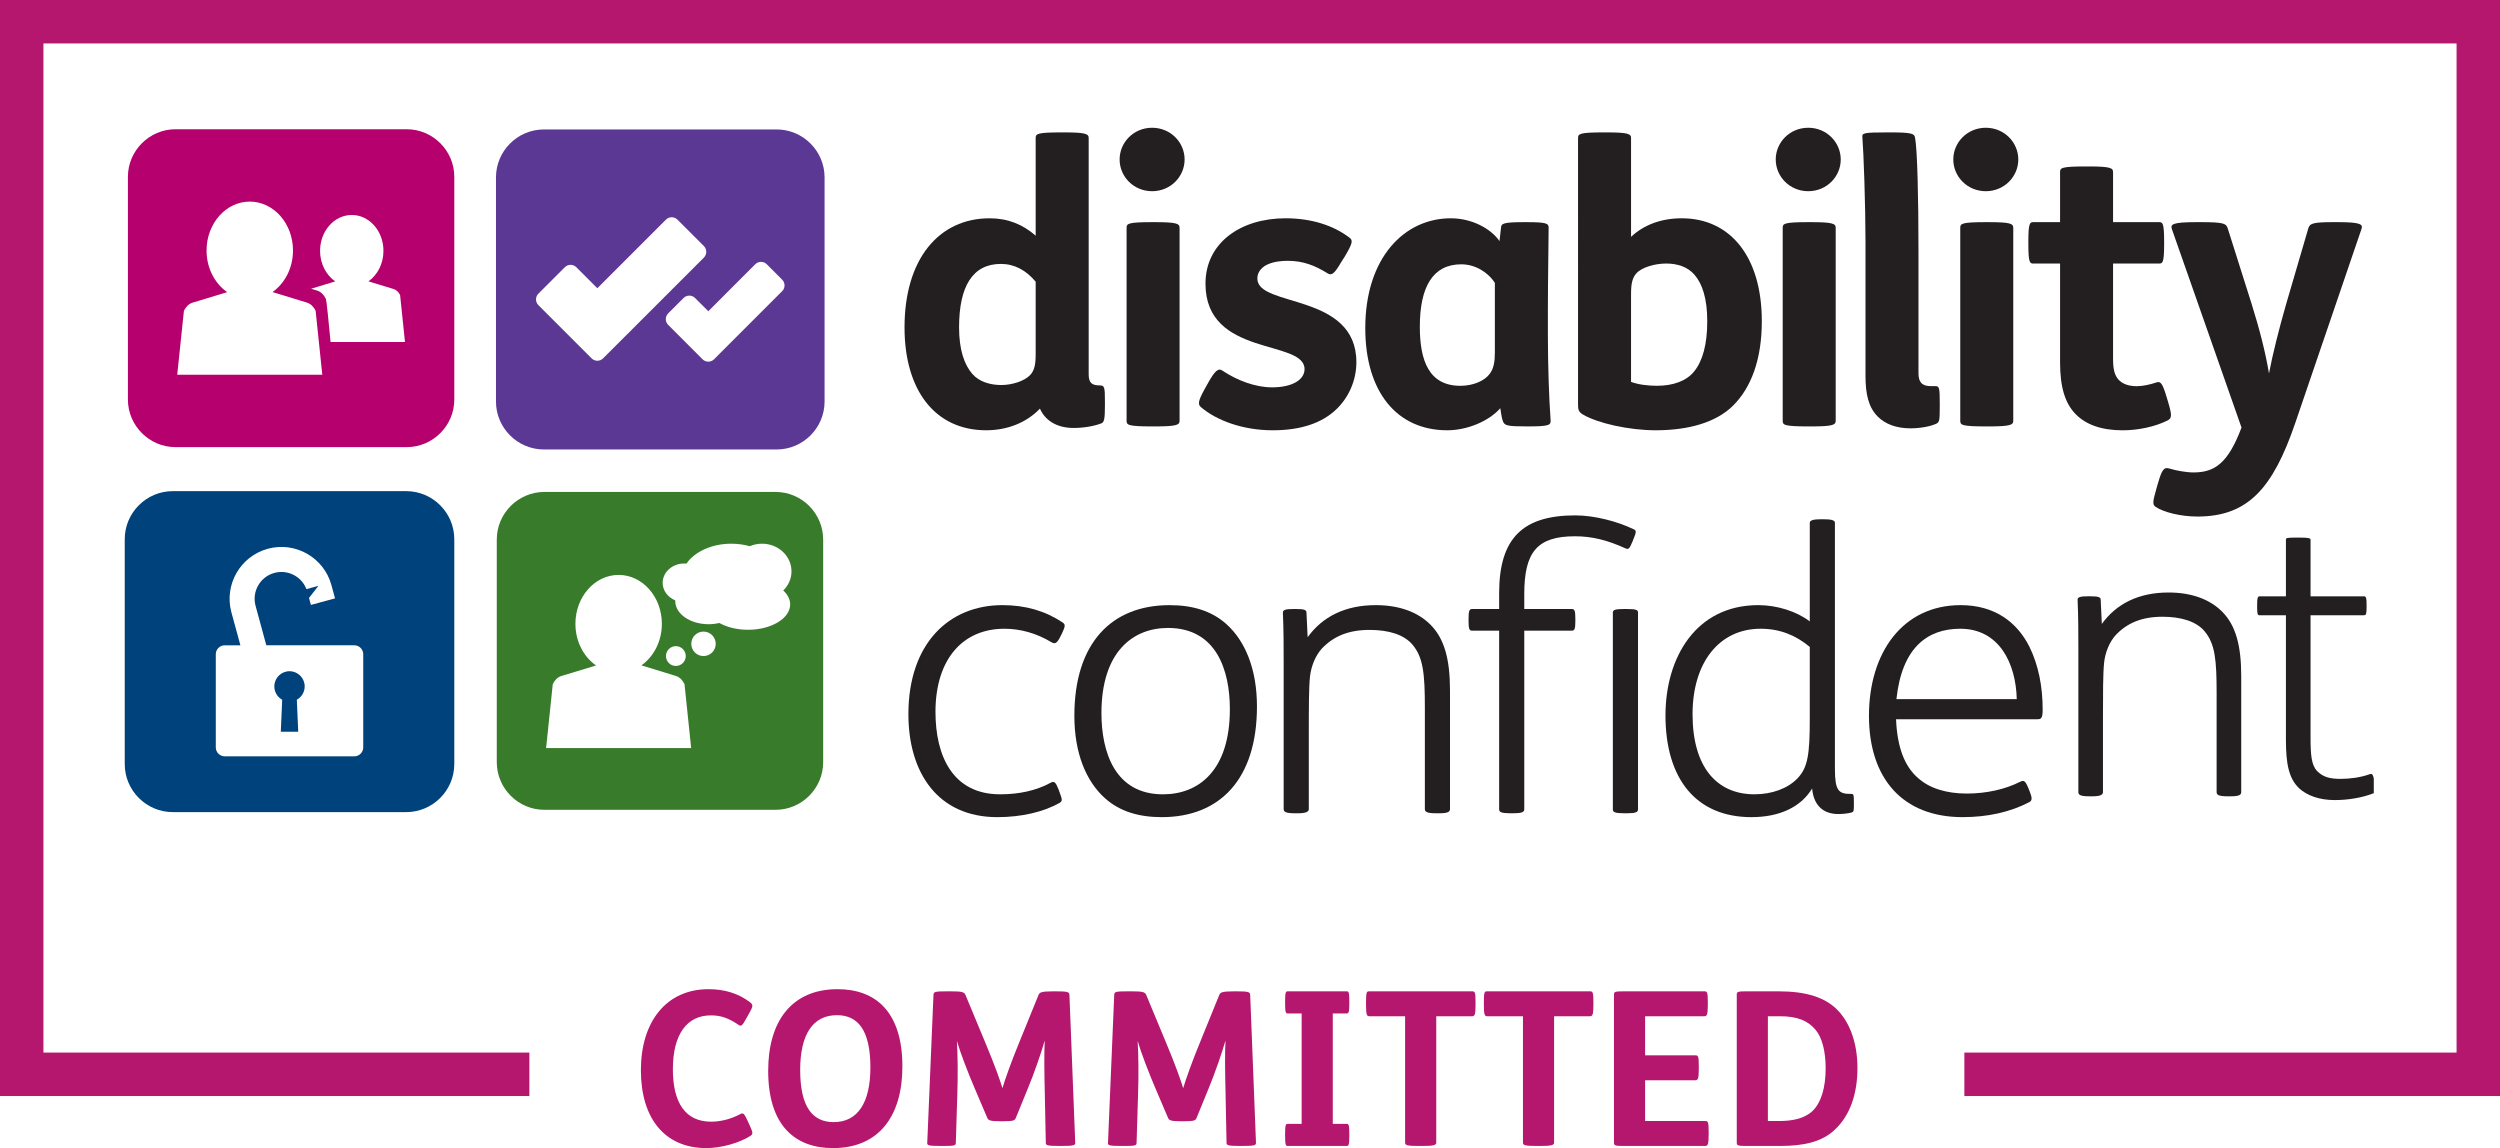 <?xml version="1.0" encoding="UTF-8"?>
<svg xmlns="http://www.w3.org/2000/svg" version="1.1" xmlns:xlink="http://www.w3.org/1999/xlink" viewBox="0 0 275.081 126.328">
  <defs>
    <style>
      .cls-1 {
        fill: #387c2b;
      }

      .cls-2 {
        fill: #00427b;
      }

      .cls-3 {
        fill: none;
      }

      .cls-4 {
        fill: #231f20;
      }

      .cls-5 {
        fill: #b5176e;
      }

      .cls-6 {
        fill: #b5006d;
      }

      .cls-7 {
        fill: #5c3895;
      }

      .cls-8 {
        clip-path: url(#clippath);
      }
    </style>
    <clipPath id="clippath">
      <rect class="cls-3" x="13.725" y="14.056" width="247.468" height="75.856"/>
    </clipPath>
  </defs>
  <!-- Generator: Adobe Illustrator 28.7.3, SVG Export Plug-In . SVG Version: 1.2.0 Build 164)  -->
  <g>
    <g id="Layer_1">
      <polyline class="cls-5" points="58.249 115.818 4.779 115.818 4.779 4.78 270.302 4.78 270.302 115.818 216.144 115.818 216.144 120.599 275.081 120.599 275.081 0 0 0 0 120.599 58.249 120.599 58.249 115.818"/>
      <path class="cls-5" d="M82.427,111.512c.45-.804.473-.945.072-1.252-1.253-.946-2.765-1.418-4.537-1.418-4.656,0-7.444,3.592-7.444,8.908s2.623,8.578,7.207,8.578c1.677,0,3.639-.591,4.774-1.299.401-.236.354-.402,0-1.182l-.26-.567c-.355-.756-.45-.875-.804-.685-1.016.544-2.15.827-3.19.827-2.859,0-4.207-2.126-4.207-5.767,0-3.875,1.56-5.931,4.183-5.931,1.158,0,1.986.333,3.072,1.063.284.19.402.025.827-.73l.307-.545"/>
      <path class="cls-5" d="M92.087,111.701c2.316,0,3.685,1.654,3.685,5.742,0,3.899-1.393,6.026-4.039,6.026-2.317,0-3.687-1.654-3.687-5.742,0-3.899,1.394-6.026,4.041-6.026M92.158,108.842c-5.057,0-7.633,3.544-7.633,8.979,0,6.002,2.931,8.507,7.137,8.507,5.057,0,7.631-3.544,7.631-8.979,0-6.003-2.929-8.507-7.135-8.507M104.272,109.078c-1.418,0-1.534.047-1.559.378l-.685,16.281c-.023.283.071.355,1.513.355h.142c1.275,0,1.488-.023,1.488-.332l.166-5.386c.071-1.985.047-4.396-.048-5.838.355,1.229,1.205,3.474,2.032,5.388l1.3,3.048c.119.283.237.402,1.464.402h.261c1.229,0,1.322-.094,1.442-.402l1.274-3.118c.758-1.82,1.538-4.112,1.892-5.365-.071,1.395-.047,3.521,0,5.412l.118,5.859c0,.26.166.332,1.511.332h.189c1.42,0,1.538-.072,1.538-.355l-.638-16.281c-.025-.306-.189-.378-1.56-.378h-.189c-1.441,0-1.535.142-1.654.401l-2.197,5.412c-.733,1.772-1.49,3.876-1.773,4.845-.26-.874-.827-2.482-1.843-4.915l-2.221-5.342c-.142-.329-.38-.401-1.678-.401h-.285ZM124.161,109.078c-1.418,0-1.537.047-1.56.378l-.685,16.281c-.024.283.071.355,1.512.355h.143c1.275,0,1.488-.023,1.488-.332l.165-5.386c.071-1.985.047-4.396-.047-5.838.355,1.229,1.205,3.474,2.031,5.388l1.301,3.048c.117.283.236.402,1.465.402h.26c1.229,0,1.323-.094,1.441-.402l1.276-3.118c.756-1.82,1.537-4.112,1.891-5.365-.072,1.395-.047,3.521,0,5.412l.117,5.859c0,.26.165.332,1.513.332h.189c1.418,0,1.537-.072,1.537-.355l-.638-16.281c-.024-.306-.189-.378-1.561-.378h-.188c-1.442,0-1.536.142-1.654.401l-2.199,5.412c-.732,1.772-1.488,3.876-1.772,4.845-.26-.874-.826-2.482-1.843-4.915l-2.221-5.342c-.142-.329-.378-.401-1.677-.401h-.284Z"/>
      <path class="cls-5" d="M141.687,109.078c-.213,0-.285.118-.285,1.158v.118c0,1.039.072,1.157.285,1.157h1.536v12.147h-1.536c-.213,0-.285.119-.285,1.158v.118c0,1.04.072,1.158.285,1.158h6.497c.214,0,.285-.118.285-1.158v-.118c0-1.039-.071-1.158-.285-1.158h-1.535v-12.147h1.535c.214,0,.285-.118.285-1.157v-.118c0-1.04-.071-1.158-.285-1.158h-6.497"/>
      <path class="cls-5" d="M150.708,109.078c-.33,0-.401,0-.401,1.252v.189c0,1.205.094,1.301.401,1.301h3.899v13.917c0,.283.238.355,1.561.355h.259c1.254,0,1.607-.072,1.607-.355v-13.917h3.923c.308,0,.402-.142.402-1.301v-.189c0-1.205-.071-1.252-.402-1.252h-11.249M163.675,109.078c-.329,0-.402,0-.402,1.252v.189c0,1.205.096,1.301.402,1.301h3.9v13.917c0,.283.236.355,1.56.355h.26c1.252,0,1.605-.072,1.605-.355v-13.917h3.923c.308,0,.403-.142.403-1.301v-.189c0-1.205-.072-1.252-.403-1.252h-11.248ZM178.652,109.078c-.921,0-1.063.047-1.063.354v16.305c0,.308.142.355,1.063.355h8.956c.308,0,.401-.142.401-1.299v-.19c0-1.204-.07-1.254-.401-1.254h-6.592v-4.487h5.506c.307,0,.401-.144.401-1.301v-.189c0-1.205-.07-1.252-.401-1.252h-5.506v-4.3h6.498c.307,0,.402-.142.402-1.301v-.189c0-1.205-.072-1.252-.402-1.252h-8.862Z"/>
      <path class="cls-5" d="M194.525,111.82h1.324c1.889,0,3.072.473,3.921,1.489.71.849,1.111,2.338,1.111,4.252,0,2.103-.496,3.781-1.464,4.703-.921.85-2.292,1.085-3.662,1.085h-1.23v-11.529M192.163,109.078c-.921,0-1.063.047-1.063.354v16.305c0,.308.142.355,1.063.355h3.663c2.623,0,4.631-.425,6.071-1.796,1.68-1.584,2.482-3.947,2.482-6.782,0-2.765-.851-4.987-2.15-6.332-1.371-1.443-3.498-2.104-6.522-2.104h-3.544Z"/>
      <path class="cls-6" d="M44.751,14.221h-25.44c-2.878,0-5.237,2.356-5.237,5.237v24.504c0,2.879,2.359,5.236,5.237,5.236h25.44c2.879,0,5.237-2.357,5.237-5.236v-24.504c0-2.881-2.358-5.237-5.237-5.237M19.501,41.234l.735-7.032c.205-.436.538-.774.95-.899l3.811-1.157c-1.359-.944-2.27-2.639-2.27-4.583,0-2.97,2.129-5.381,4.756-5.381s4.755,2.411,4.755,5.381c0,1.935-.904,3.621-2.251,4.573l3.793,1.163c.411.124.745.466.95.903l.733,7.032h-15.962ZM36.373,37.631c-.188-2.026-.45-4.678-.524-4.751-.206-.436-.54-.779-.952-.905l-.67-.205,2.658-.804c-.999-.697-1.667-1.942-1.667-3.362,0-2.182,1.56-3.95,3.489-3.95s3.486,1.768,3.486,3.95c0,1.413-.659,2.655-1.65,3.353l2.782.85c.303.094.547.344.7.665l.536,5.159h-8.188Z"/>
      <path class="cls-7" d="M85.456,14.243h-25.611c-2.898,0-5.272,2.371-5.272,5.272v24.669c0,2.902,2.374,5.273,5.272,5.273h25.611c2.902,0,5.274-2.371,5.274-5.273v-24.669c0-2.901-2.372-5.272-5.274-5.272M66.36,39.432c-.348.348-.916.348-1.262,0l-5.859-5.858c-.347-.347-.347-.913,0-1.261l2.913-2.912c.346-.347.915-.347,1.262,0l2.314,2.315,7.55-7.551c.347-.347.916-.347,1.261,0l2.915,2.913c.346.349.346.915,0,1.262l-11.094,11.092ZM86.064,32.035l-5.798,5.799-.002.002-1.696,1.698c-.35.347-.917.347-1.262,0l-3.786-3.789c-.349-.348-.349-.912,0-1.263l1.695-1.695c.347-.347.915-.347,1.262,0l1.46,1.459,5.168-5.172c.348-.348.915-.348,1.262,0l1.697,1.701c.349.345.349.913,0,1.26"/>
      <path class="cls-4" d="M117.022,14.567c2.513,0,2.768.171,2.768.64v26.008c0,.936.384,1.193,1.233,1.193.511,0,.554.212.554,1.745v.468c0,1.488-.085,1.831-.382,1.957-.768.298-1.917.512-3.065.512-1.874,0-3.15-.852-3.703-2.13-1.449,1.532-3.577,2.384-5.917,2.384-5.578,0-8.983-4.343-8.983-11.321,0-7.535,3.788-12.004,9.365-12.004,2.001,0,3.662.678,5.065,1.914v-10.726c0-.469.086-.64,2.852-.64h.213M113.957,30.997c-1.064-1.273-2.341-1.957-3.831-1.957-3.108,0-4.597,2.47-4.597,6.983,0,2.508.597,4.126,1.447,5.108.767.891,2,1.234,3.194,1.234s2.552-.427,3.191-1.108c.47-.509.596-1.191.596-2.299v-7.961Z"/>
      <path class="cls-4" d="M126.77,14.057c2.042,0,3.576,1.618,3.576,3.491s-1.534,3.491-3.576,3.491-3.576-1.617-3.576-3.491,1.534-3.491,3.576-3.491M127.027,24.443c2.51,0,2.765.17,2.765.64v21.197c0,.47-.255.64-2.765.64h-.214c-2.766,0-2.851-.17-2.851-.64v-21.197c0-.47.085-.64,2.851-.64h.214Z"/>
      <path class="cls-4" d="M132.942,42.108c.724-1.276,1.105-1.66,1.574-1.32,1.66,1.107,3.662,1.833,5.449,1.833,2.256,0,3.577-.852,3.577-2.002,0-3.32-10.9-1.276-10.9-9.406,0-4.472,3.834-7.195,8.813-7.195,2.809,0,5.236.765,7.025,2.127.425.298.339.641-.512,2.086l-.384.597c-.764,1.318-1.064,1.533-1.531,1.233-1.365-.85-2.681-1.362-4.341-1.362-1.235,0-2.214.258-2.767.725-.385.339-.595.722-.595,1.233,0,3.193,10.896,1.531,10.896,9.195,0,1.956-.809,3.831-2.172,5.152-1.575,1.532-3.917,2.341-7.022,2.341-3.28,0-6.175-1.066-7.919-2.554-.34-.298-.298-.684.383-1.916l.426-.767"/>
      <path class="cls-4" d="M165.166,24.997c.043-.382.213-.554,2.512-.554h.254c2.17,0,2.469.128,2.469.596,0,1.406-.084,5.704-.084,9.195v2.596c0,3.322.126,7.023.296,9.321.043.596,0,.767-2.426.767h-.213c-2.085,0-2.426-.084-2.595-.553-.128-.256-.213-.934-.299-1.445-1.277,1.445-3.663,2.425-5.831,2.425-5.577,0-9.025-4.259-9.025-11.238,0-7.747,4.299-12.088,9.409-12.088,2.298,0,4.384,1.107,5.361,2.509l.172-1.531M164.484,31.126c-.809-1.235-2.214-2.043-3.704-2.043-3.106,0-4.553,2.47-4.553,6.853,0,3.789,1.022,6.515,4.47,6.515,1.36,0,2.595-.511,3.191-1.278.469-.598.596-1.363.596-2.385v-7.662Z"/>
      <path class="cls-4" d="M176.701,14.567c2.513,0,2.768.171,2.768.64v10.854c1.405-1.32,3.319-2.042,5.575-2.042,5.365,0,8.813,4.255,8.813,11.321,0,4.174-1.15,7.279-3.15,9.281-1.873,1.87-4.938,2.724-8.515,2.724-2.935,0-6.386-.767-8.043-1.746-.47-.297-.513-.552-.513-1.107V15.207c0-.469.085-.64,2.852-.64h.213M179.469,42.022c.808.3,1.872.426,2.852.426,1.744,0,3.236-.51,4.087-1.574.937-1.149,1.446-2.981,1.446-5.534,0-2.513-.553-4.128-1.405-5.108-.766-.895-1.917-1.235-3.109-1.235s-2.637.383-3.275,1.065c-.468.511-.596,1.192-.596,2.299v9.661Z"/>
      <path class="cls-4" d="M198.965,14.057c2.043,0,3.576,1.618,3.576,3.491s-1.533,3.491-3.576,3.491-3.577-1.617-3.577-3.491,1.534-3.491,3.577-3.491M199.222,24.443c2.507,0,2.765.17,2.765.64v21.197c0,.47-.258.64-2.765.64h-.215c-2.766,0-2.852-.17-2.852-.64v-21.197c0-.47.086-.64,2.852-.64h.215Z"/>
      <path class="cls-4" d="M207.904,14.567c2.426,0,2.723.129,2.807.553.258,1.235.384,6.643.384,12.39v13.535c0,.977.341,1.446,1.404,1.446h.513c.383,0,.424.3.424,1.873v.385c0,1.531-.041,1.702-.38,1.872-.64.298-1.748.51-2.852.51-1.535,0-2.768-.47-3.578-1.279-1.023-1.018-1.361-2.465-1.361-4.466v-14.772c0-4.044-.213-9.961-.342-11.494-.043-.467,0-.553,2.767-.553h.214"/>
      <path class="cls-4" d="M218.502,14.057c2.043,0,3.576,1.618,3.576,3.491s-1.533,3.491-3.576,3.491-3.577-1.617-3.577-3.491,1.534-3.491,3.577-3.491M218.759,24.443c2.508,0,2.765.17,2.765.64v21.197c0,.47-.257.64-2.765.64h-.215c-2.766,0-2.852-.17-2.852-.64v-21.197c0-.47.086-.64,2.852-.64h.215Z"/>
      <path class="cls-4" d="M229.739,18.313c2.513,0,2.766.17,2.766.639v5.491h5.066c.386,0,.554.085.554,2.13v.296c0,2.044-.168,2.13-.554,2.13h-5.066v10.514c0,1.233.213,1.916.725,2.384.425.382,1.065.596,1.874.596.678,0,1.445-.171,2.214-.426.425-.129.639.128,1.105,1.702l.129.425c.466,1.574.426,1.831-.086,2.086-1.363.681-3.236,1.067-4.896,1.067-2.384,0-4.044-.64-5.15-1.748-1.192-1.192-1.746-2.98-1.746-5.745v-10.855h-2.938c-.382,0-.552-.086-.552-2.13v-.296c0-2.045.17-2.13.552-2.13h2.938v-5.491c0-.469.087-.639,2.852-.639h.213"/>
      <path class="cls-4" d="M242.211,24.443c2.514,0,2.725.17,2.896.639l2.639,8.342c.894,2.851,1.532,5.364,1.916,7.664.423-2.215,1.106-4.895,1.872-7.578l2.468-8.428c.171-.469.426-.639,2.683-.639h.553c2.597,0,2.766.257,2.597.766l-7.28,21.328c-2.47,7.234-5.236,10.3-10.768,10.3-1.831,0-3.705-.467-4.597-1.064-.384-.256-.3-.637.084-2.002l.17-.595c.425-1.448.638-1.83,1.277-1.618.682.212,1.83.426,2.639.426,2.301,0,3.79-.978,5.278-4.938l-7.66-21.837c-.17-.509,0-.766,2.681-.766h.552"/>
      <path class="cls-4" d="M116.853,69.693l-.17.339c-.384.768-.597.852-.979.638-1.704-1.021-3.45-1.487-5.195-1.487-4.511,0-7.576,3.275-7.576,9.151,0,4.81,1.873,9.065,7.108,9.065,2.042,0,3.916-.381,5.577-1.277.381-.212.552-.041.852.726l.169.467c.256.68.256.851-.043,1.019-1.786,1.026-4.256,1.578-6.852,1.578-6.599,0-9.79-4.938-9.79-11.323,0-7.789,4.469-12.005,10.341-12.005,2.557,0,4.726.639,6.643,1.917.296.214.296.382-.085,1.192"/>
      <path class="cls-4" d="M121.577,87.826c-2.086-1.874-3.363-4.981-3.363-9.066,0-8.044,4.129-12.174,10.472-12.174,2.554,0,4.638.638,6.257,2.085,2.086,1.873,3.363,4.98,3.363,9.065,0,8.049-4.129,12.176-10.472,12.176-2.552,0-4.64-.638-6.257-2.086M127.961,87.401c3.916,0,7.364-2.597,7.364-9.365,0-4.3-1.488-8.942-6.809-8.942-3.874,0-7.321,2.642-7.321,9.367,0,4.3,1.488,8.94,6.766,8.94"/>
      <path class="cls-4" d="M143.883,70.118c1.616-2.256,4.129-3.534,7.491-3.534,2.596,0,4.682.767,6.085,2.213,1.449,1.492,2.088,3.705,2.088,7.152v13.069c0,.3-.213.468-1.192.468h-.34c-1.022,0-1.234-.168-1.234-.468v-11.152c0-3.704-.172-5.534-1.364-6.936-.936-1.111-2.639-1.621-4.725-1.621-2.34,0-4.002.723-5.278,2.088-.678.764-1.148,1.912-1.274,3.065-.129,1.231-.129,3.574-.129,6.171v8.385c0,.3-.3.468-1.192.468h-.341c-1.022,0-1.234-.168-1.234-.468v-16.003c0-1.747,0-3.706-.085-5.621,0-.298.34-.383,1.149-.383h.297c.852,0,1.149.085,1.149.383l.129,2.724"/>
      <path class="cls-4" d="M167.719,69.394v19.667c0,.297-.299.425-1.19.425h-.341c-.98,0-1.234-.128-1.234-.425v-19.667h-2.981c-.297,0-.383-.212-.383-1.022v-.297c0-.851.086-1.063.383-1.063h2.981v-1.746c0-6.087,2.639-8.558,8.384-8.558,2.13,0,4.684.683,6.429,1.534.295.127.295.298-.044,1.106l-.084.212c-.341.812-.425.939-.809.769-1.959-.896-3.661-1.321-5.534-1.321-4.17,0-5.577,1.746-5.577,6.343v1.661h5.236c.299,0,.383.212.383,1.063v.297c0,.81-.084,1.022-.383,1.022h-5.236M177.467,67.395c0-.299.3-.383,1.192-.383h.341c.98,0,1.235.084,1.235.383v21.666c0,.297-.255.425-1.193.425h-.34c-1.02,0-1.235-.128-1.235-.425v-21.666Z"/>
      <path class="cls-4" d="M203.987,88.252v.17c0,.807,0,.894-.257.98-.296.084-.893.169-1.446.169-1.702,0-2.723-.979-2.894-2.807-1.235,2.041-3.576,3.148-6.683,3.148-6.044,0-9.451-4.173-9.451-11.194,0-6.386,3.363-12.134,10.215-12.134,2.047,0,4.216.681,5.663,1.79v-10.857c0-.295.51-.381,1.193-.381h.34c.765,0,1.233.086,1.233.381v27.073c0,2.47.428,2.769,1.787,2.769.256,0,.3.04.3.893M199.134,71.182c-1.532-1.277-3.278-2-5.406-2-4.553,0-7.492,3.705-7.492,9.409,0,5.831,2.682,8.808,6.811,8.808,1.916,0,3.661-.635,4.726-1.744,1.148-1.189,1.361-2.639,1.361-6.555v-7.918Z"/>
      <path class="cls-4" d="M208.627,79.141c.127,3.068.935,5.195,2.426,6.473,1.279,1.148,3.15,1.703,5.363,1.703,2.172,0,4.215-.47,5.831-1.279.427-.213.596-.169.938.683l.17.425c.255.638.255.935-.044,1.106-2.128,1.107-4.594,1.66-7.364,1.66-6.597,0-10.3-4.257-10.3-11.151,0-6.939,3.703-12.176,10.089-12.176,3.659,0,6.172,1.789,7.575,4.597.981,2,1.449,4.343,1.449,6.896,0,.979-.171,1.063-.595,1.063h-15.538M221.908,76.93c-.086-3.916-1.917-7.748-6.216-7.748-3.661,0-6.427,2.127-7.023,7.748h13.239Z"/>
      <path class="cls-4" d="M231.269,68.654c1.584-2.209,4.045-3.46,7.335-3.46,2.542,0,4.586.751,5.963,2.167,1.415,1.462,2.04,3.628,2.04,7.004v12.795c0,.294-.209.459-1.167.459h-.334c-.999,0-1.206-.165-1.206-.459v-10.918c0-3.628-.168-5.419-1.336-6.793-.916-1.087-2.586-1.587-4.625-1.587-2.293,0-3.919.708-5.168,2.045-.667.747-1.127,1.872-1.251,3.001-.126,1.204-.126,3.5-.126,6.042v8.21c0,.294-.291.459-1.167.459h-.334c-.999,0-1.206-.165-1.206-.459v-15.67c0-1.709,0-3.628-.086-5.504,0-.291.334-.374,1.128-.374h.289c.835,0,1.126.083,1.126.374l.125,2.668"/>
      <g class="cls-8">
        <path class="cls-4" d="M254.235,67.696v13.377c0,2.002.084,3.129.751,3.795.625.623,1.374.834,2.541.834,1.083,0,2.25-.168,3.17-.5.374-.127.374,0,.584.749l.081.291c.208.793.125.919-.081,1-1.336.544-2.96.792-4.379.792-1.709,0-3.042-.498-3.918-1.29-1.124-1.085-1.459-2.627-1.459-5.377v-13.671h-2.916c-.21,0-.251-.168-.251-.958v-.125c0-.792.041-1,.292-1h2.875v-6.211c0-.208.042-.251,1.209-.251h.293c1.083,0,1.208.085,1.208.251v6.211h5.876c.25,0,.292.208.292,1v.125c0,.79-.042.958-.292.958h-5.876"/>
      </g>
      <path class="cls-1" d="M85.338,54.129h-25.439c-2.879,0-5.237,2.355-5.237,5.237v24.505c0,2.878,2.358,5.235,5.237,5.235h25.439c2.879,0,5.237-2.357,5.237-5.235v-24.505c0-2.882-2.358-5.237-5.237-5.237M60.09,82.309l.733-7.032c.206-.433.539-.774.949-.897l3.813-1.156c-1.359-.947-2.27-2.642-2.27-4.584,0-2.97,2.129-5.38,4.756-5.38s4.754,2.41,4.754,5.38c0,1.933-.903,3.621-2.251,4.572l3.793,1.163c.411.123.746.467.95.902l.732,7.032h-15.959ZM73.278,72.187c0-.601.487-1.09,1.088-1.09s1.089.489,1.089,1.09-.487,1.089-1.089,1.089-1.088-.488-1.088-1.089M77.407,72.187c-.742,0-1.343-.601-1.343-1.345s.601-1.346,1.343-1.346,1.345.602,1.345,1.346-.602,1.345-1.345,1.345M86.944,66.504c0,1.54-2.076,2.791-4.636,2.791-1.22,0-2.329-.284-3.158-.748-.373.089-.771.136-1.185.136-2.025,0-3.664-1.137-3.664-2.541l.003-.082c-.821-.335-1.391-1.072-1.391-1.93,0-1.173,1.066-2.127,2.378-2.127l.24.013c.888-1.295,2.764-2.191,4.933-2.191.718,0,1.402.101,2.032.276.413-.175.87-.276,1.352-.276,1.79,0,3.241,1.361,3.241,3.041,0,.819-.346,1.562-.906,2.107.479.442.761.965.761,1.531"/>
      <path class="cls-2" d="M31.856,73.856c-.924,0-1.671.749-1.671,1.673,0,.631.349,1.18.865,1.462l-.153,3.521h1.918l-.154-3.521c.518-.282.865-.831.865-1.462,0-.924-.747-1.673-1.67-1.673M44.699,54.042h-25.686c-2.909,0-5.288,2.378-5.288,5.288v24.742c0,2.909,2.379,5.287,5.288,5.287h25.686c2.91,0,5.288-2.378,5.288-5.287v-24.742c0-2.91-2.378-5.288-5.288-5.288M39.968,82.238c0,.541-.443.984-.983.984h-14.257c-.54,0-.984-.443-.984-.984v-10.253c0-.542.444-.981.984-.981h1.724l-.987-3.615-.002-.004c-.825-3.036.966-6.172,4.002-7.002,3.04-.828,6.175.964,7.004,4.002l.396,1.455-2.657.722-.208-.771,1.038-1.328-1.321.358v.003c-.535-1.395-2.057-2.185-3.527-1.785-1.563.425-2.489,2.04-2.074,3.602l1.188,4.363h9.681c.54,0,.983.439.983.981v10.253Z"/>
    </g>
  </g>
</svg>